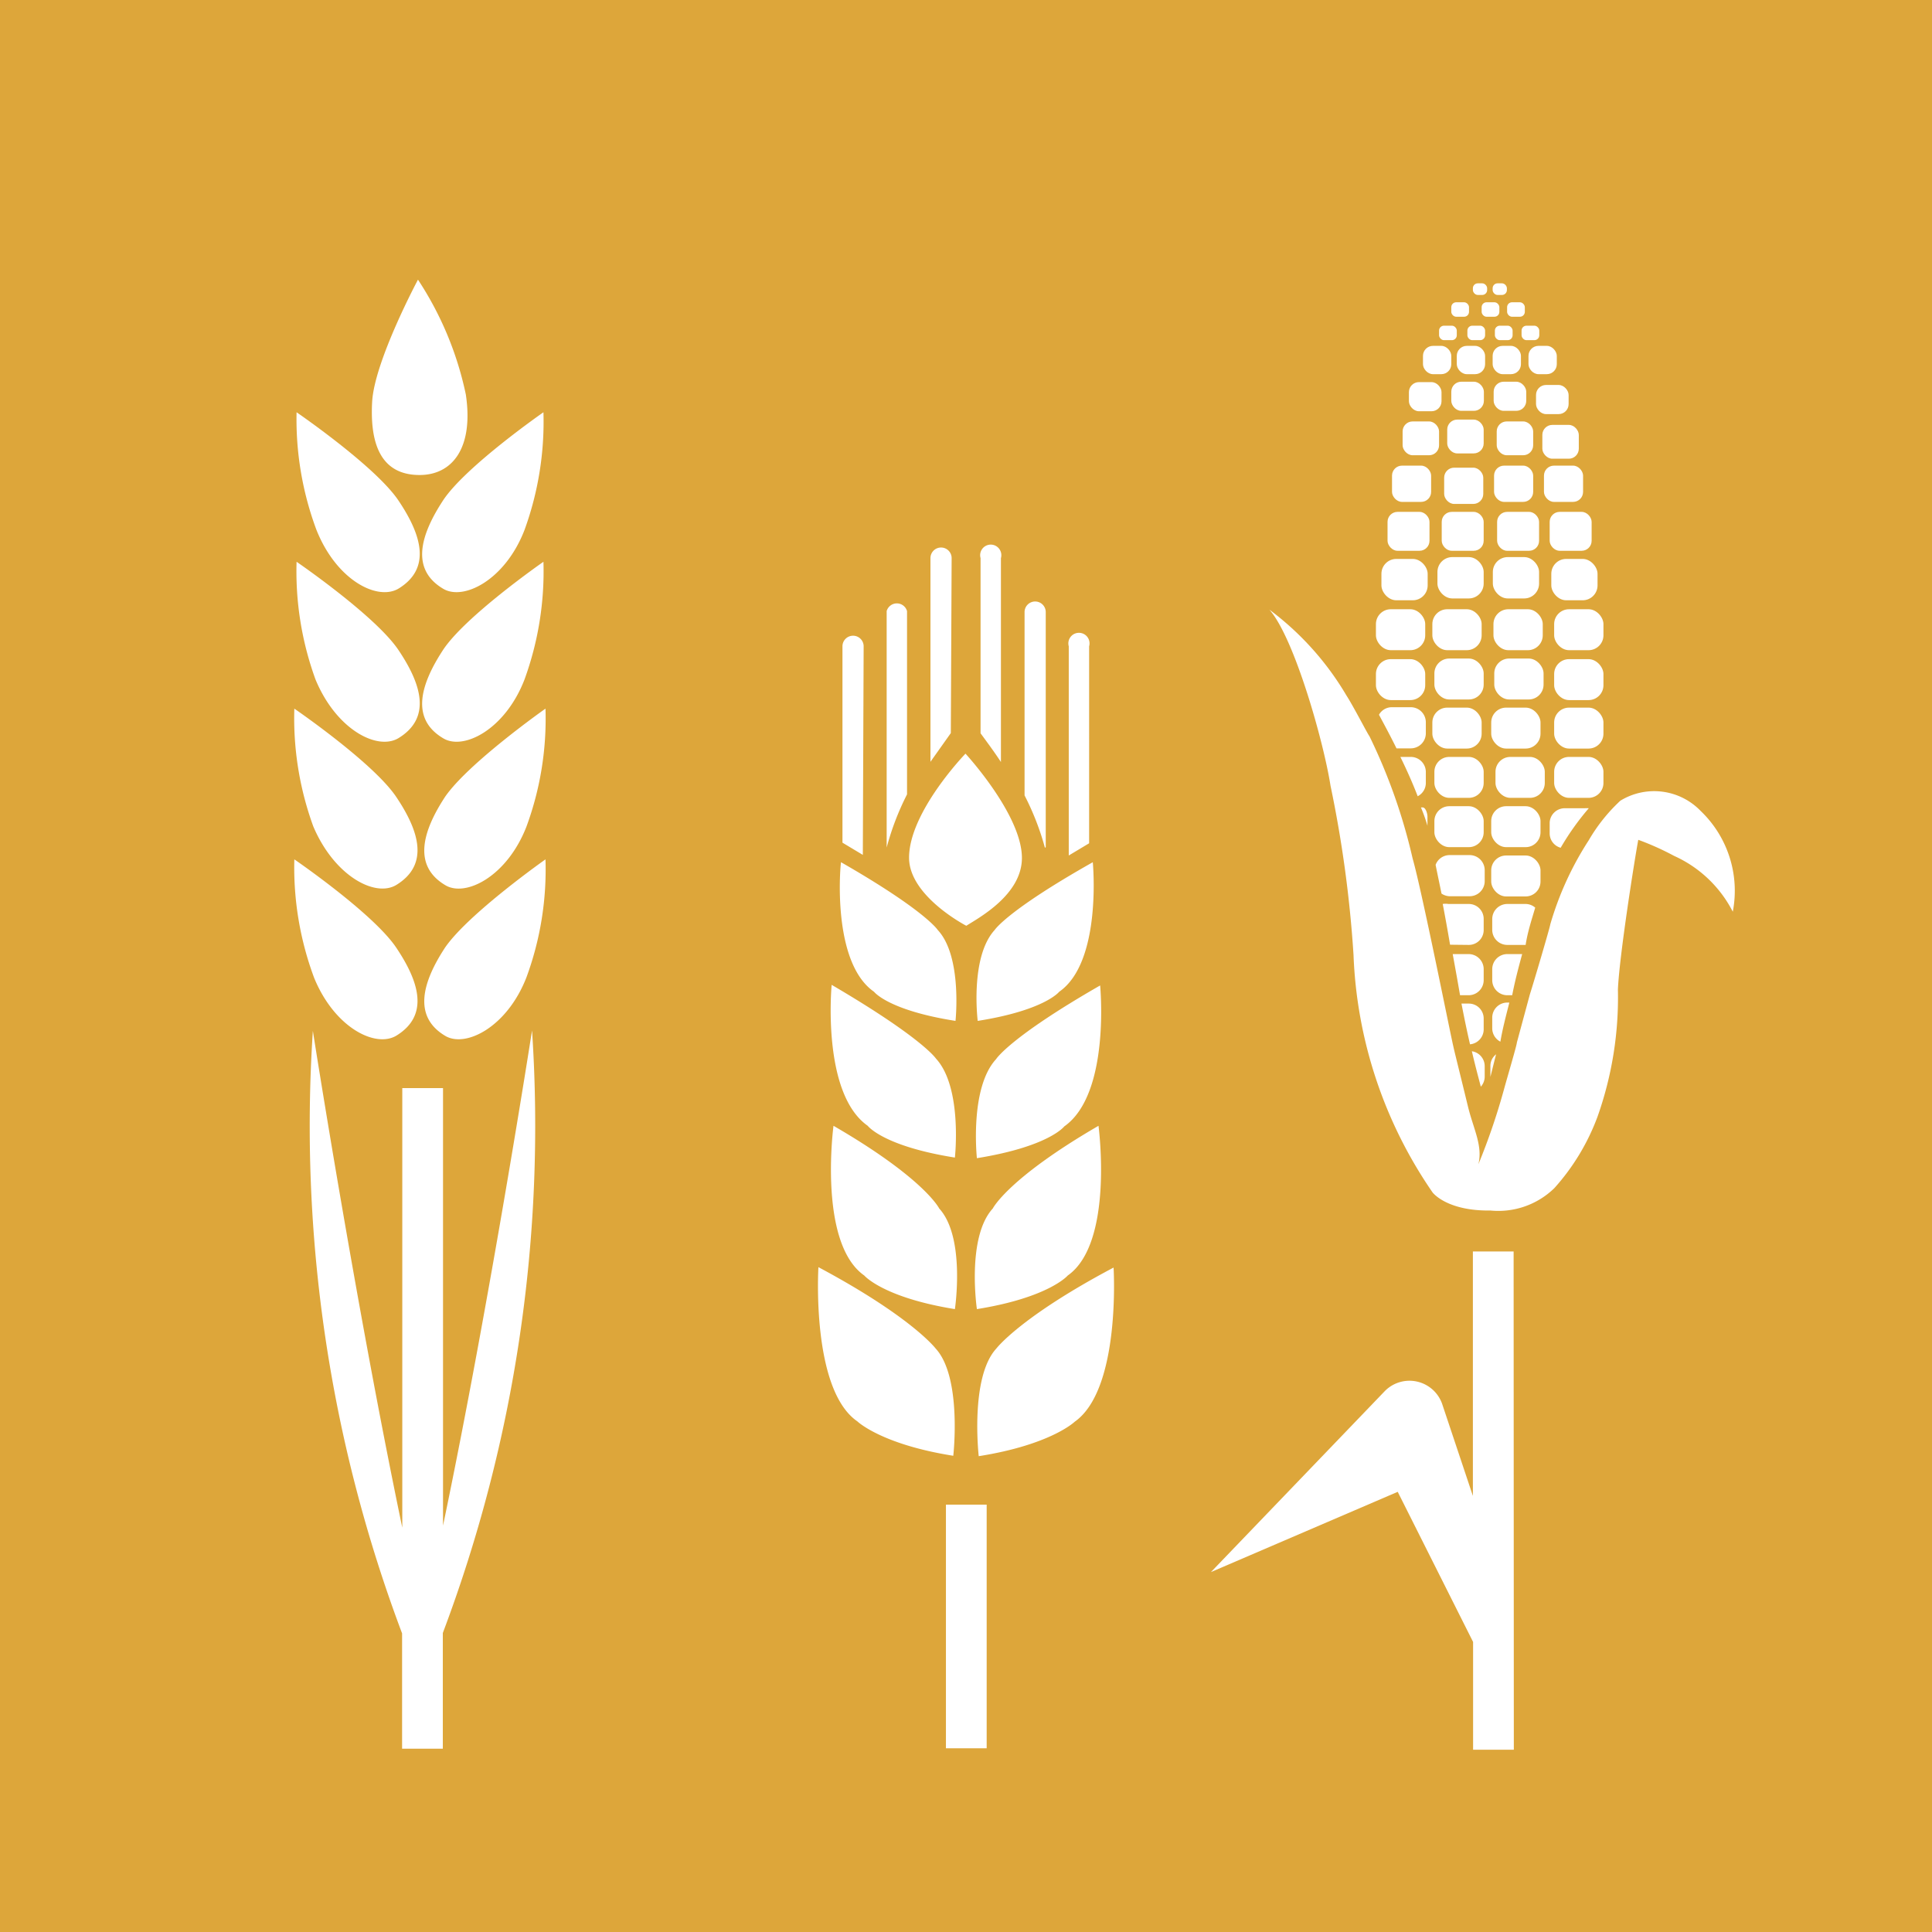<?xml version="1.0" encoding="utf-8"?>
<svg xmlns="http://www.w3.org/2000/svg" id="TARGETS" viewBox="0 0 94.85 94.85" width="94.85" height="94.85">
  <defs>
    <style>.cls-1{fill:#dda63a}.cls-2{fill:#fff}</style>
  </defs>
  <title>Template_Goal_2_RGB_NG</title>
  <path class="cls-1" d="M0 0h94.85v94.85H0z"/>
  <path class="cls-2" d="M47.44 45.45c.61-.39 2.73-1.52 2.73-3.33C50.17 40 47.4 37 47.4 37s-2.77 2.86-2.77 5.11c0 1.89 2.81 3.34 2.81 3.34zM48.83 45.66C47.61 47 48 50.12 48 50.12c3.29-.52 4-1.43 4-1.43 2.12-1.47 1.65-6.36 1.65-6.36-4.22 2.38-4.82 3.33-4.82 3.33zM48.9 52c-1.31 1.42-.94 4.86-.94 4.86 3.54-.57 4.29-1.56 4.29-1.56 2.28-1.6 1.76-6.92 1.76-6.92C49.55 50.94 48.9 52 48.9 52zM48.74 59.33c-1.3 1.42-.78 4.94-.78 4.94 3.54-.57 4.46-1.65 4.46-1.65 2.28-1.6 1.51-7.35 1.51-7.35-4.46 2.59-5.19 4.06-5.19 4.06zM48.91 66.21c-1.3 1.42-.86 5.28-.86 5.28 3.54-.56 4.71-1.69 4.71-1.69 2.28-1.6 1.91-7.57 1.91-7.57-4.59 2.43-5.76 3.98-5.76 3.98zM42.91 48.69s.69.91 4 1.43c0 0 .34-3.16-.87-4.46 0 0-.6-.95-4.75-3.33-.02 0-.5 4.89 1.62 6.36zM42.6 55.27s.75 1 4.28 1.56c0 0 .38-3.44-.93-4.86 0 0-.65-1-5.12-3.62 0 0-.51 5.32 1.77 6.92zM40.92 55.27s-.77 5.75 1.51 7.35c0 0 .92 1.08 4.45 1.65 0 0 .53-3.52-.77-4.94 0 0-.72-1.47-5.19-4.06zM45.94 66.21s-1.17-1.55-5.76-4c0 0-.37 6 1.91 7.57 0 0 1.17 1.13 4.71 1.69 0 .02.44-3.84-.86-5.26zM53.47 31.73a.52.52 0 1 0-1 0V42l1-.6zM51.34 41.59V30.05a.52.52 0 0 0-.52-.52.52.52 0 0 0-.52.52v9a13.12 13.12 0 0 1 1 2.57zM49.14 27.4a.52.52 0 1 0-1 0V36c.27.37.66.89 1 1.41zM42.4 31.73a.52.52 0 0 0-.52-.52.52.52 0 0 0-.52.52v9.64l1 .6zM44.53 39v-9a.52.52 0 0 0-1 0v11.61a13.19 13.19 0 0 1 1-2.61zM46.72 27.4a.52.52 0 0 0-.52-.52.52.52 0 0 0-.52.52v10l1-1.41zM46.44 73.87h2v11.96h-2z"/>
  <g>
    <path class="cls-2" d="M20.6 23.32c1.61 0 2.66-1.33 2.27-3.95a16.32 16.32 0 0 0-2.35-5.64s-2.14 4-2.25 6 .39 3.59 2.33 3.59zM21.75 24.57c-1.1 1.68-1.61 3.37 0 4.33 1 .61 3.05-.42 4-2.88a15.54 15.54 0 0 0 .93-5.78s-3.83 2.66-4.93 4.33zM21.75 31.91c-1.1 1.68-1.61 3.37 0 4.33 1 .62 3.05-.42 4-2.88a15.51 15.51 0 0 0 .93-5.78s-3.83 2.66-4.93 4.33zM21.85 39.12c-1.1 1.68-1.6 3.37 0 4.33 1 .62 3.05-.42 4-2.88a15.31 15.31 0 0 0 .93-5.78s-3.78 2.66-4.93 4.33zM21.85 46.52c-1.1 1.68-1.6 3.37 0 4.33 1 .61 3.05-.42 4-2.88a15.31 15.31 0 0 0 .93-5.78s-3.78 2.66-4.93 4.33z"/>
    <path class="cls-2" d="M19.56 28.9c1.64-1 1.13-2.65 0-4.33s-5-4.33-5-4.33a15.54 15.54 0 0 0 .97 5.76c.98 2.48 2.99 3.51 4.03 2.9zM19.56 36.24c1.64-1 1.13-2.65 0-4.33s-5-4.33-5-4.33a15.51 15.51 0 0 0 .93 5.78c1.02 2.46 3.03 3.5 4.07 2.88zM19.45 43.45c1.64-1 1.13-2.65 0-4.33s-5-4.33-5-4.33a15.51 15.51 0 0 0 .93 5.78c1.03 2.43 3.03 3.5 4.07 2.88zM19.45 50.85c1.64-1 1.13-2.65 0-4.33s-5-4.33-5-4.33a15.51 15.51 0 0 0 .97 5.81c.99 2.43 2.99 3.46 4.03 2.85z"/>
    <path class="cls-2" d="M26.12 50.59s-2.06 13.25-4.37 24.31V53.42h-2V75c-2.31-11.07-4.39-24.39-4.39-24.39a70.7 70.7 0 0 0 4.38 29.58v5.66h2v-5.68a70.58 70.58 0 0 0 4.38-29.58z"/>
  </g>
  <g>
    <path class="cls-2" d="M74.31 61.44h-2v12l-1.51-4.52a1.7 1.7 0 0 0-2.8-.64l-8.55 8.9 9.17-3.94 3.7 7.37v5.29h2z"/>
    <rect class="cls-2" x="70.32" y="29.91" width="2.42" height="2.01" rx=".73" ry=".73"/>
    <rect class="cls-2" x="67.55" y="29.91" width="2.42" height="2.01" rx=".73" ry=".73"/>
    <rect class="cls-2" x="70.57" y="27.35" width="2.27" height="2.03" rx=".73" ry=".73"/>
    <rect class="cls-2" x="67.82" y="27.44" width="2.27" height="2.03" rx=".73" ry=".73"/>
    <rect class="cls-2" x="70.42" y="32.33" width="2.42" height="2.01" rx=".73" ry=".73"/>
    <rect class="cls-2" x="67.55" y="32.36" width="2.42" height="2.01" rx=".73" ry=".73"/>
    <rect class="cls-2" x="70.32" y="34.74" width="2.42" height="2.01" rx=".73" ry=".73"/>
    <path class="cls-2" d="M70 36v-.54a.74.74 0 0 0-.73-.74h-.95a.72.72 0 0 0-.62.37c.23.43.54 1 .86 1.65h.71A.74.74 0 0 0 70 36z"/>
    <rect class="cls-2" x="70.42" y="37.16" width="2.42" height="2.01" rx=".73" ry=".73"/>
    <path class="cls-2" d="M70 38.44v-.54a.74.74 0 0 0-.73-.74h-.52c.32.65.62 1.33.85 1.93a.73.73 0 0 0 .4-.65z"/>
    <rect class="cls-2" x="70.42" y="39.58" width="2.42" height="2.01" rx=".73" ry=".73"/>
    <path class="cls-2" d="M71.16 44h1a.74.74 0 0 0 .73-.74v-.54a.74.74 0 0 0-.73-.74h-1a.73.73 0 0 0-.68.48c.09.45.19.92.29 1.41a.76.76 0 0 0 .39.13zM72.11 46.39a.73.73 0 0 0 .73-.73v-.55a.73.73 0 0 0-.73-.73h-1a.87.87 0 0 0-.28 0c.12.63.24 1.29.36 2zM71.68 48.86h.43a.74.74 0 0 0 .73-.74v-.54a.74.74 0 0 0-.73-.74h-.79l.21 1.16zM72.84 50.5V50a.73.73 0 0 0-.73-.73h-.36c.14.73.28 1.4.42 2a.74.74 0 0 0 .67-.77zM72.89 52.87v-.54a.74.74 0 0 0-.63-.72c.17.73.33 1.32.44 1.74a.74.74 0 0 0 .19-.48z"/>
    <rect class="cls-2" x="70.78" y="25.13" width="2.06" height="1.91" rx=".49" ry=".49"/>
    <rect class="cls-2" x="70.9" y="22.96" width="1.92" height="1.78" rx=".49" ry=".49"/>
    <rect class="cls-2" x="68.34" y="22.86" width="1.92" height="1.78" rx=".49" ry=".49"/>
    <rect class="cls-2" x="68.86" y="20.69" width="1.79" height="1.66" rx=".49" ry=".49"/>
    <rect class="cls-2" x="71.05" y="20.6" width="1.79" height="1.66" rx=".49" ry=".49"/>
    <rect class="cls-2" x="71.25" y="18.74" width="1.6" height="1.43" rx=".49" ry=".49"/>
    <rect class="cls-2" x="69.17" y="18.76" width="1.6" height="1.43" rx=".49" ry=".49"/>
    <rect class="cls-2" x="69.86" y="16.98" width="1.39" height="1.39" rx=".49" ry=".49"/>
    <rect class="cls-2" x="71.52" y="16.98" width="1.39" height="1.39" rx=".49" ry=".49"/>
    <rect class="cls-2" x="68.12" y="25.13" width="2.06" height="1.91" rx=".49" ry=".49"/>
    <rect class="cls-2" x="72.04" y="15.99" width=".87" height=".71" rx=".24" ry=".24"/>
    <rect class="cls-2" x="70.65" y="15.99" width=".87" height=".71" rx=".24" ry=".24"/>
    <rect class="cls-2" x="71.25" y="14.84" width=".87" height=".71" rx=".24" ry=".24"/>
    <rect class="cls-2" x="72.31" y="13.91" width=".7" height=".57" rx=".24" ry=".24"/>
    <rect class="cls-2" x="73.32" y="29.91" width="2.42" height="2.01" rx=".73" ry=".73"/>
    <rect class="cls-2" x="76.3" y="29.91" width="2.42" height="2.01" rx=".73" ry=".73"/>
    <rect class="cls-2" x="73.29" y="27.35" width="2.27" height="2.03" rx=".73" ry=".73"/>
    <rect class="cls-2" x="76.16" y="27.44" width="2.27" height="2.03" rx=".73" ry=".73"/>
    <rect class="cls-2" x="73.36" y="32.33" width="2.42" height="2.01" rx=".73" ry=".73"/>
    <rect class="cls-2" x="76.3" y="32.36" width="2.42" height="2.01" rx=".73" ry=".73"/>
    <rect class="cls-2" x="73.21" y="34.74" width="2.42" height="2.01" rx=".73" ry=".73"/>
    <rect class="cls-2" x="76.3" y="34.74" width="2.42" height="2.01" rx=".73" ry=".73"/>
    <rect class="cls-2" x="73.42" y="37.16" width="2.42" height="2.01" rx=".73" ry=".73"/>
    <rect class="cls-2" x="76.3" y="37.16" width="2.42" height="2.01" rx=".73" ry=".73"/>
    <rect class="cls-2" x="73.21" y="39.58" width="2.42" height="2.01" rx=".73" ry=".73"/>
    <path class="cls-2" d="M76.08 40.38v.54a.73.73 0 0 0 .54.7A12.93 12.93 0 0 1 78 39.68a1.42 1.42 0 0 0-.2 0h-1a.74.74 0 0 0-.72.7z"/>
    <rect class="cls-2" x="73.21" y="42" width="2.42" height="2.01" rx=".73" ry=".73"/>
    <path class="cls-2" d="M75.37 44.56a.72.72 0 0 0-.47-.18H74a.74.74 0 0 0-.74.73v.55a.74.74 0 0 0 .74.73h.9c.1-.66.31-1.28.47-1.83zM74.73 46.84H74a.74.74 0 0 0-.74.74v.54a.74.74 0 0 0 .74.74h.24c.13-.68.31-1.36.49-2.02zM74.1 49.22H74a.74.74 0 0 0-.74.73v.55a.74.74 0 0 0 .4.64c.1-.6.27-1.25.44-1.92zM73.45 51.76a.72.72 0 0 0-.28.57v.54c.08-.31.17-.69.28-1.11z"/>
    <rect class="cls-2" x="73.5" y="25.13" width="2.06" height="1.91" rx=".49" ry=".49"/>
    <rect class="cls-2" x="73.35" y="22.86" width="1.92" height="1.78" rx=".49" ry=".49"/>
    <rect class="cls-2" x="75.8" y="22.86" width="1.92" height="1.78" rx=".49" ry=".49"/>
    <rect class="cls-2" x="75.72" y="20.86" width="1.79" height="1.66" rx=".49" ry=".49"/>
    <rect class="cls-2" x="73.48" y="20.69" width="1.79" height="1.66" rx=".49" ry=".49"/>
    <rect class="cls-2" x="73.33" y="18.74" width="1.6" height="1.43" rx=".49" ry=".49"/>
    <rect class="cls-2" x="75.41" y="18.9" width="1.6" height="1.43" rx=".49" ry=".49"/>
    <rect class="cls-2" x="75.04" y="16.98" width="1.39" height="1.39" rx=".49" ry=".49"/>
    <rect class="cls-2" x="73.28" y="16.98" width="1.39" height="1.39" rx=".49" ry=".49"/>
    <rect class="cls-2" x="76.08" y="25.13" width="2.06" height="1.91" rx=".49" ry=".49"/>
    <rect class="cls-2" x="73.39" y="15.99" width=".87" height=".71" rx=".24" ry=".24"/>
    <rect class="cls-2" x="72.74" y="14.84" width=".87" height=".71" rx=".24" ry=".24"/>
    <rect class="cls-2" x="74.7" y="15.99" width=".87" height=".71" rx=".24" ry=".24"/>
    <rect class="cls-2" x="73.99" y="14.84" width=".87" height=".71" rx=".24" ry=".24"/>
    <rect class="cls-2" x="73.28" y="13.91" width=".7" height=".57" rx=".24" ry=".24"/>
    <path class="cls-2" d="M83.49 39.81a3.17 3.17 0 0 0-3.94-.5A8.4 8.4 0 0 0 78 41.25a15.51 15.51 0 0 0-1.89 4.13c0 .09-.8 2.81-1 3.43l-.64 2.37c0 .12-.46 1.67-.63 2.29a31.58 31.58 0 0 1-1.26 3.69c.22-.9-.23-1.71-.5-2.79-.42-1.73-.7-2.84-.73-3-.14-.58-1.54-7.62-2-9.23a27.73 27.73 0 0 0-2.12-6c-.08-.09-.78-1.46-1.13-2a14.32 14.32 0 0 0-3.78-4.21c1.23 1.39 2.67 6.52 3 8.64a59 59 0 0 1 1.13 8.31 22 22 0 0 0 3.88 11.66s.68.92 2.85.89a3.94 3.94 0 0 0 3.13-1.1 10.91 10.91 0 0 0 2.12-3.51 17.51 17.51 0 0 0 1-6.24c.07-1.64.81-6.33 1-7.35a13.48 13.48 0 0 1 1.76.79 6 6 0 0 1 2.88 2.74 5.42 5.42 0 0 0-1.58-4.95z"/>
    <path class="cls-2" d="M69.84 39.64h-.08a8.33 8.33 0 0 1 .32.9v-.45c0-.14-.08-.45-.24-.45z"/>
  </g>
</svg>